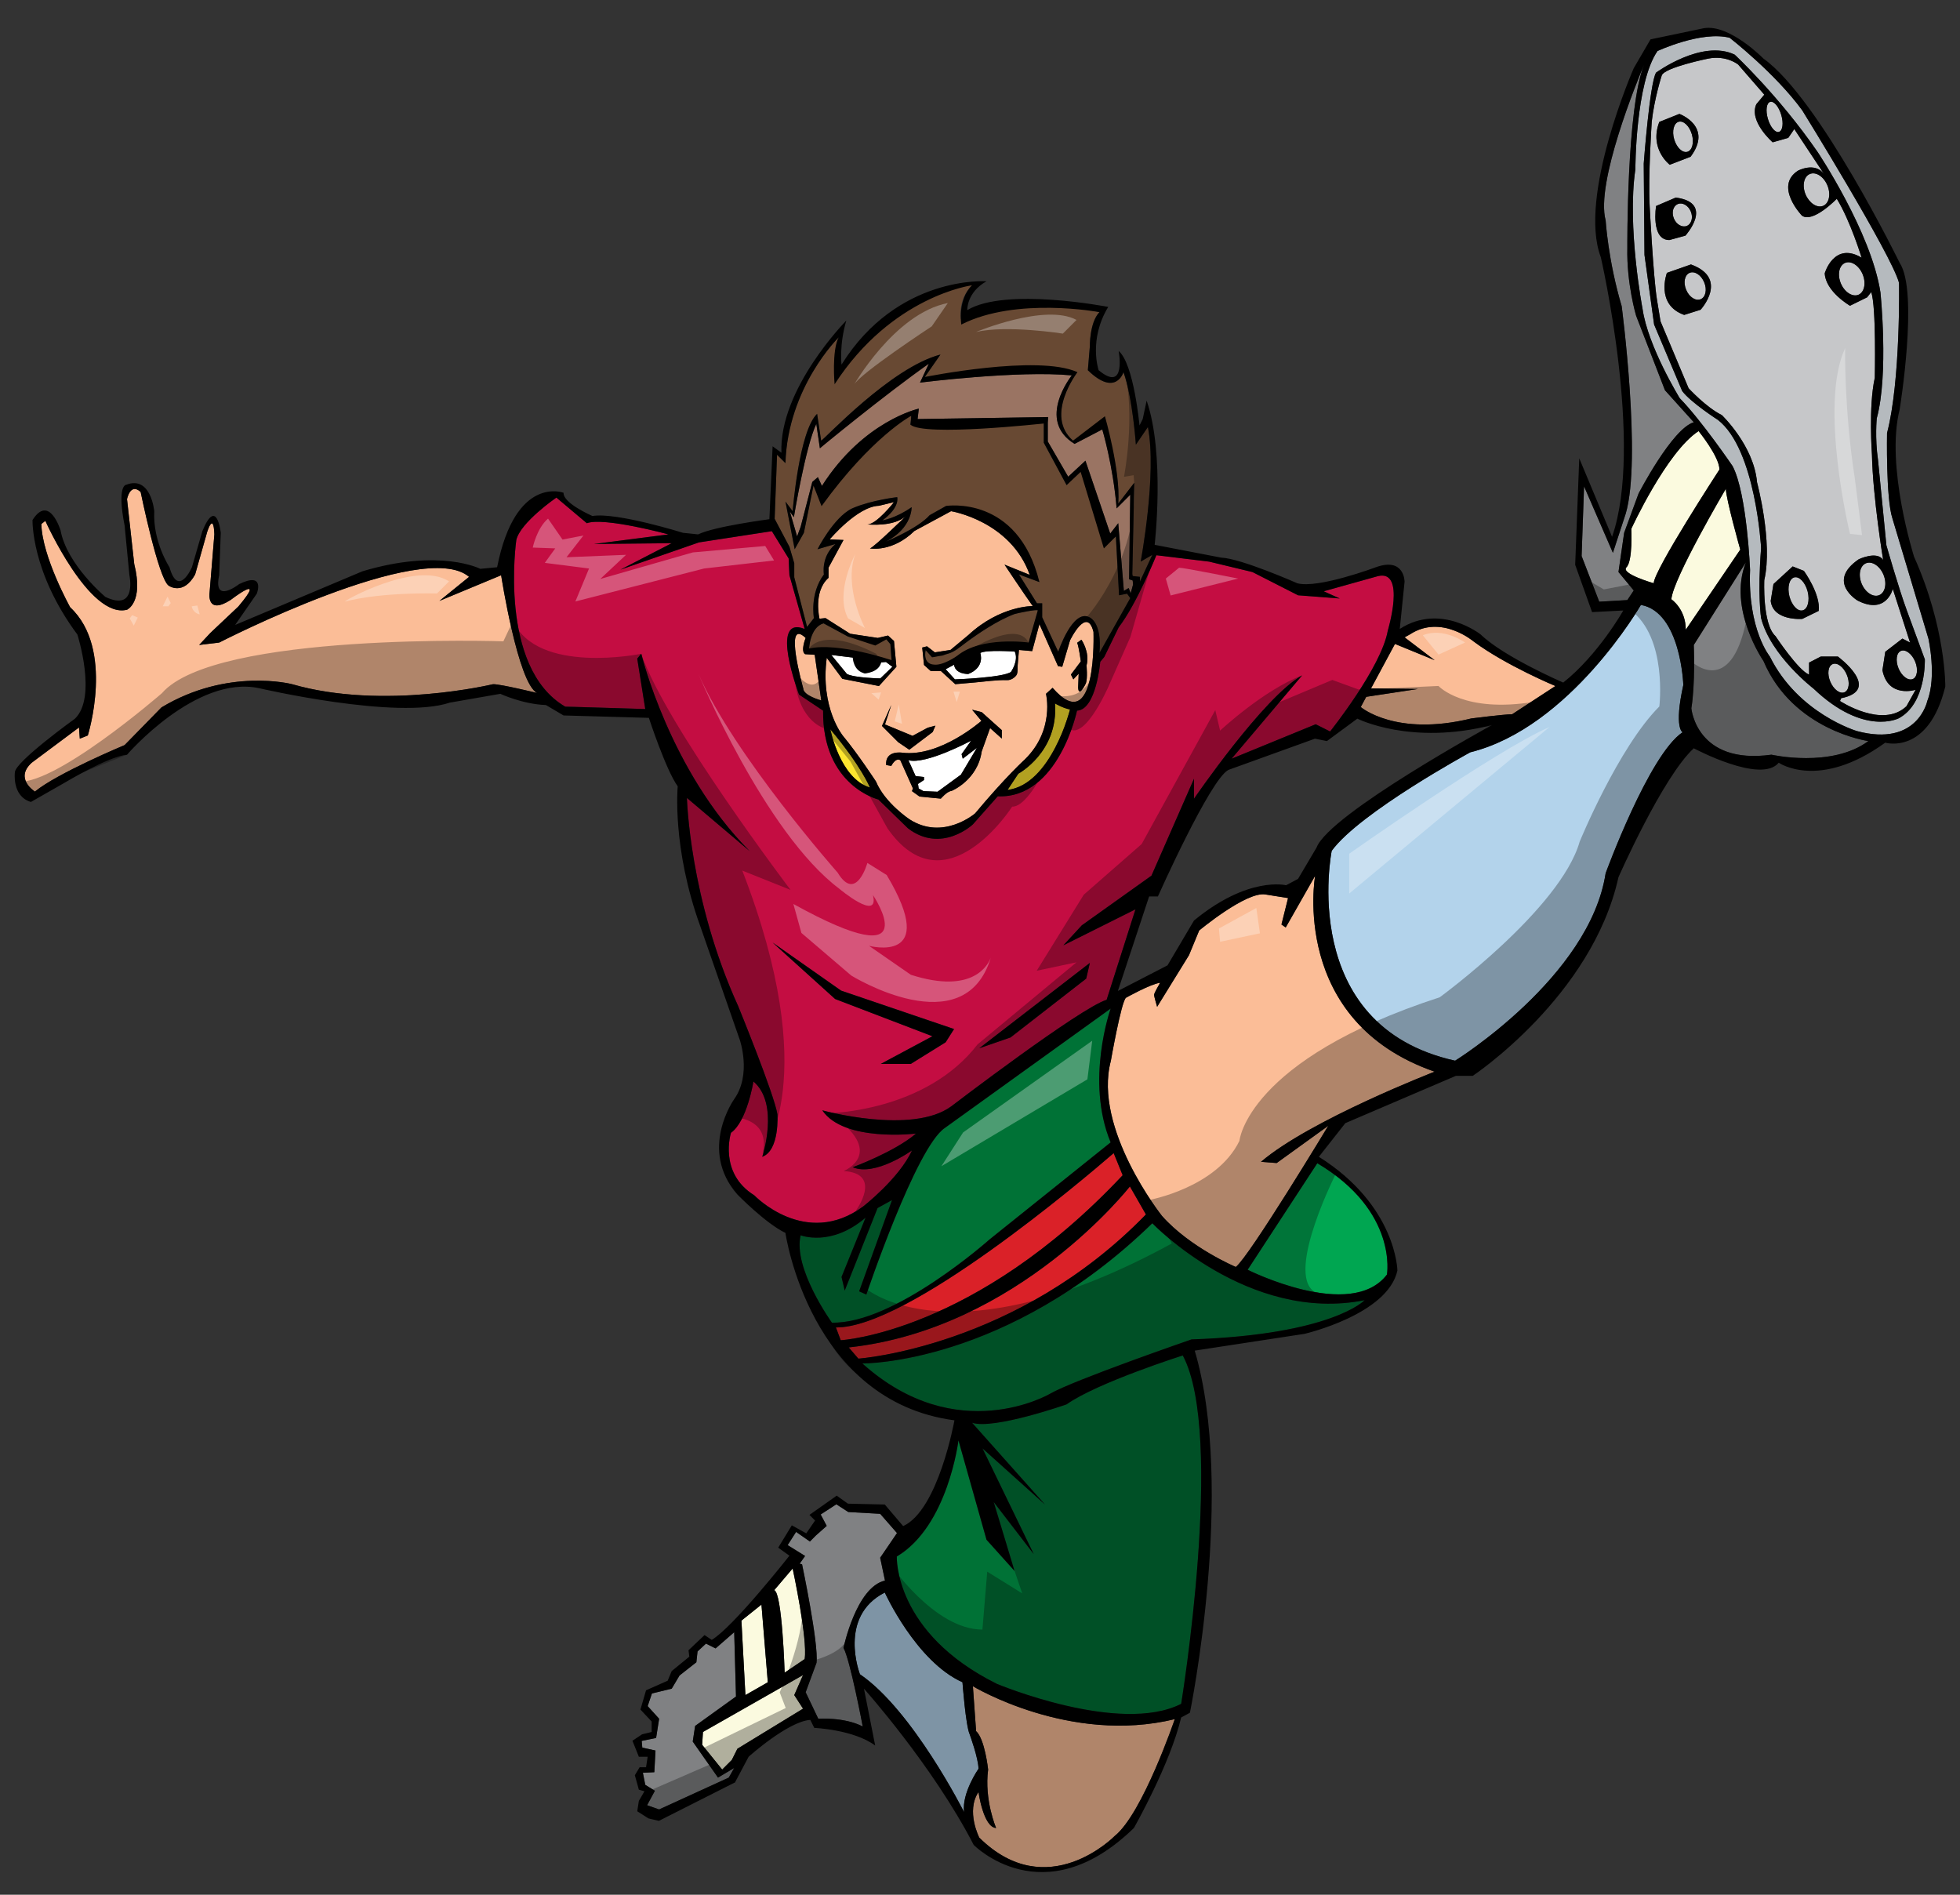 <?xml version="1.0" encoding="utf-8"?>
<!-- Generator: Adobe Illustrator 17.0.0, SVG Export Plug-In . SVG Version: 6.00 Build 0)  -->
<!DOCTYPE svg PUBLIC "-//W3C//DTD SVG 1.1//EN" "http://www.w3.org/Graphics/SVG/1.1/DTD/svg11.dtd">
<svg version="1.1" id="Layer_2" xmlns="http://www.w3.org/2000/svg" xmlns:xlink="http://www.w3.org/1999/xlink" x="0px" y="0px"
	 width="200px" height="193.333px" viewBox="0 0 200 193.333" style="enable-background:new 0 0 200 193.333;" xml:space="preserve"
	>
<rect x="0" y="0" width="200" height="193.333" fill="#333333" stroke="none"/>
<path id="color13" style="fill:#FBBD97;" d="M54.811,70.711c0,0-3.675-0.899-4.492-0.899c0,0-11.202,2.698-20.518,0
	c0,0-6.541-1.717-13.323,2.371l-3.761,3.843c0,0-6.863,2.861-9.152,4.742c0,0-2.126-1.309-0.327-2.943l4.824-3.598l0.081,1.145
	l0.818-0.327c0,0,2.774-8.825-1.799-13.077c0,0-2.862-5.15-2.943-8.498l0.408-0.327c0,0,4.497,10.051,8.335,9.07
	c0,0,1.717-0.735,0.736-4.66l-0.736-6.618c0,0,0.327-1.717,1.391-0.735c0,0,1.799,8.825,2.861,9.561c0,0,1.472,1.063,2.698-1.145
	l1.227-4.333c0,0,0.654-2.121,0.735,0.245l-0.49,5.968c0,0-0.327,2.289,2.126,0.736c0,0,3.838-2.943,0.813,0.654l-2.857,2.698
	l-1.144,1.227l2.044-0.245c0,0,20.84-10.71,25.5-6.704l-3.025,2.452l6.296-2.616C51.136,58.697,52.848,69.73,54.811,70.711z
	 M81.964,70.245c0,0.736,1.842,1.227,1.842,1.227l-0.673-4.66l-0.981-0.062c-0.49-0.309,0.058-1.655,0.058-1.655
	C79.882,62.886,81.964,70.245,81.964,70.245z M107.406,70.182l-0.672,0.611c0,0,0.917,3.679-2.146,6.685
	c0,0-1.962,1.775-5.087,5.517c0,0-3.251,2.818-6.686,0.611c0,0-2.511-1.654-3.429-3.862c0,0-1.842-2.818-3.371-4.66
	c0,0-2.333-2.818-1.654-7.965l1.592,2.145L89.689,70l1.779-1.962l-0.245-2.636l-0.611-0.554l-1.043,0.245l-2.818-0.428l-2.516-1.597
	l-0.611,0.063c0,0-0.678-2.756,0.919-4.17v-1.039l1.529-2.823l-1.409-0.058c0,0,2.823-3.371,5.026-3.434l1.534-0.37
	c0,0-1.779,2.27-2.698,2.27c0,0,2.761,0.308,3.987-0.919c0,0-3.314,3.247-3.742,3.372c0,0,2.271,0.428,4.535-1.779l3.742-2.021
	c0,0,6.069,0.981,8.031,6.498l-2.577-1.044c0,0,1.962,2.943,2.881,4.228c0,0-3.309-0.058-6.555,2.943l-1.842,1.534l-1.592,0.246
	l-0.799-0.616l-0.49,0.125l0.183,1.779l0.678,0.611h1.039l1.472,1.347c0.664-0.058,1.328-0.115,1.991-0.173
	c1.102-0.097,2.227-0.27,3.323-0.241c0.342,0.01,0.717-0.221,0.914-0.49c0.184-0.255,0.115-0.727,0.14-1.039
	c0.01-0.096,0.135-1.549,0.13-1.549l1.351,0.12l0.737-2.756l1.9,4.291l0.429,0.063l0.797-2.698c0,0,1.713-3.555,2.392-0.861
	C111.577,64.478,112.004,75.454,107.406,70.182z M89.997,74.073l1.654,1.655l1.135,0.77l2.39-1.809l0.274-0.645l-0.794,0.212
	l-1.534,0.827l-2.818-1.164l0.645-1.991L89.997,74.073z M102.227,74.502l-2.053-1.838l-0.98-0.245l0.952,1.136
	c0,0-4.232,3.736-8.095,3.246c0,0-1.746-0.274-1.626,1.26l0.524,0.092c0,0,0.428-0.89,0.919-0.582l1.289,2.881l-0.097,0.274
	l0.77,0.553l2.174,0.212c0,0,0.582-0.674,0.981-0.765c0.399-0.092,0.125-0.029,0.125-0.029s2.636-1.072,3.063-4.016l0.856-2.391
	l1.197,1.072V74.502z M110.288,67.484l-1.01,1.347l0.245,0.491l0.547-0.582l-0.057,1.409c0.057,1.135,0.794-0.429,0.794-0.429
	c0.187-0.548,0.062-1.808,0.062-1.808c0.365-1.38-0.52-2.635-0.52-2.635l-0.432,0.308C110.104,66.075,110.288,67.484,110.288,67.484
	z M134.195,89.368l-3,5.271l-0.434-0.304l0.674-2.697l-2.328-0.371c-1.963-0.303-6.742,3.68-6.742,3.68l-1.039,2.516l-3.252,5.271
	c0,0-0.309-1.044-0.309-1.228c0-0.182,0.617-1.225,0.617-1.225c-0.982,0.12-3.497,1.534-3.497,1.534
	c-0.49,0.485-1.534,6.436-1.534,6.436c-1.838,6.926,5.213,15.813,5.213,15.813c2.877,3.252,7.541,5.215,7.541,5.215
	c1.406-1.107,9.438-14.41,9.438-14.41l-5.271,3.804l-1.598-0.125c5.031-4.289,17.719-9.195,17.719-9.195
	C131.561,104.204,134.195,89.368,134.195,89.368z M144.682,70.302l-5.271,0.799l-0.559,1.043c0,0,3.559,3.064,11.283,1.164
	c0,0,3.367-0.428,4.166-0.428L158.715,70c0,0-5.031-2.087-8.34-4.54c0,0-3.309-2.818-6.492-0.736l-0.559,0.308l3.068,2.333
	l-4.049-1.659l-2.443,4.54L144.682,70.302z M99.274,172.058l0.327,4.58c0.899,0.816,1.227,3.924,1.227,3.924
	c-0.409,3.107,0.817,5.963,0.817,5.963c-1.308-0.076-1.799-3.674-1.799-3.674c-1.308,1.963,0.082,4.656,0.082,4.656
	c6.944,6.867,13.813-0.164,13.813-0.164c2.862-2.289,6.132-11.928,6.132-11.928C109.163,178.032,99.274,172.058,99.274,172.058z"/>
<path id="color12" style="fill:#B3D3EB;" d="M171.768,69.894c-0.98,4.415-0.076,4.823-0.076,4.823
	c-3.434,2.29-7.85,14.386-7.85,14.386c-1.635,10.624-15.361,19.128-15.361,19.128c-16.189-3.598-12.592-21.417-12.592-21.417
	c2.867-3.925,14.141-10.052,14.141-10.052c10.215-2.535,17.41-15.039,17.41-15.039C171.527,62.459,171.768,69.894,171.768,69.894z
	 M99.846,180.485c0-1.068-0.899-3.521-0.899-3.521c-0.408-0.895-0.735-5.311-0.735-5.311c-4.742-2.125-7.926-9.156-7.926-9.156
	c-4.824,2.453-2.535,8.34-2.535,8.34c5.392,3.674,10.624,14.063,10.624,14.063C98.129,182.936,99.846,180.485,99.846,180.485z"/>
<path id="color11" style="fill:#00A651;" d="M134.418,118.69c8.252,4.901,7.107,11.361,7.107,11.361
	c-3.674,4.818-14.217-0.49-14.217-0.49L134.418,118.69z"/>
<path id="color10" style="fill:#007236;" d="M120.691,138.304c4.328,8.09-0.164,35.553-0.164,35.553
	c-6.296,3.193-18.801-2.039-18.801-2.039c-10.542-5.232-10.215-12.996-10.215-12.996c5.229-3.105,6.291-11.85,6.291-11.85
	l2.862,10.139l2.861,3.184l-2.126-7.031l4.083,5.309l-5.227-10.783l6.372,5.725l-7.434-8.34c2.207,0.73,9.642-1.877,9.642-1.877
	C111.942,141.085,120.691,138.304,120.691,138.304z M117.584,124.819c-14.876,14.467-29.588,14.303-29.588,14.303
	c9.644,8.666,19.122,3.107,19.122,3.107c2.372-1.385,14.469-5.561,14.469-5.561c14.391-0.49,17.66-4.002,17.66-4.002
	C127.385,135.034,117.584,124.819,117.584,124.819z M113.332,116.565c-2.617-6.296,0-13.65,0-13.65
	c-4.661,3.353-16.919,12.178-16.919,12.178c-2.943,1.963-8.008,16.998-8.008,16.998l-0.736-0.328l3.353-9.311l-1.472,0.813
	l-3.352,8.421l-0.327-1.39l2.453-6.051c-3.516,3.024-6.623,1.799-6.623,1.799c-0.817,3.353,3.189,8.913,3.189,8.913
	c6.377,0.162,16.103-8.504,16.103-8.504L113.332,116.565z"/>
<path id="color9" style="fill:#DA2128;" d="M114.15,117.22c0,0-0.179,0.159-0.51,0.441l-0.145-0.36L114.15,117.22z M114.558,119.918
	l-0.917-2.257c-3.223,2.791-20.998,17.854-28.343,17.787l0.491,1.307C85.789,136.755,99.438,136.015,114.558,119.918z
	 M116.93,123.92l-1.635-2.857c0,0-11.361,14.548-28.689,16.425l0.981,1.145C87.587,138.632,103.771,137.487,116.93,123.92z"/>
<path id="color8" style="fill:#FBFADF;" d="M76.063,172.962l-0.408-7.6l2.044-1.635l0.649,7.926L76.063,172.962z M79.001,162.257
	c0.818,0.24,1.063,8.416,1.063,8.416l2.044-1.385c0.327-2.049-1.227-9.244-1.227-9.244L79.001,162.257z M71.73,176.724l-0.082,1.309
	l2.044,2.529l0.981-0.98l0.572-1.145l6.7-4.09l-0.899-1.385l0.899-2.049L71.73,176.724z M168.748,59.514
	c0-1.308,6.705-11.605,6.705-11.605c0-1.308-2.127-3.924-2.127-3.924c-3.27,2.125-6.867,9.975-6.867,9.975s0.164,3.265-0.49,3.919
	C165.314,58.534,168.748,59.514,168.748,59.514z M176.107,49.872c0,0-5.396,9.152-5.561,11.278c0,0,1.471,0.981,1.471,3.107
	l5.561-8.176C177.578,56.081,176.107,50.854,176.107,49.872z"/>
<path id="color7" style="fill:#808183;" d="M86.072,168.143c0.679,1.221,1.963,8.021,1.963,8.021c-1.9-0.98-4.536-0.789-4.536-0.789
	l-1.289-2.703l1.106-3c0.245-1.904-1.472-10.053-1.472-10.053l-0.245-0.066l0.553-0.789l-1.779-1.105l0.861-1.348l1.409,0.981
	l0.61-0.615l1.106-0.98l-0.616-1.164l1.598-1.039l1.222,0.789l3.251,0.182l1.717,1.963l-1.717,2.52l0.49,2.328
	C87.361,161.948,86.072,168.143,86.072,168.143z M70.686,177.704l0.245-1.596l4.17-3.002l-0.183-6.561l-1.899,1.654l-0.981-0.49
	l-0.861,0.799l-0.12,1.105l-1.717,1.348l-0.798,1.346l-2.02,0.49l-0.433,1.289l1.169,1.289l-0.309,1.963l-1.472,0.299l0.063,0.682
	l1.347,0.299l-0.12,2.213l-1.169,0.057l0.246,1.232l0.98,0.605l-0.793,1.473l1.226,0.432l7.108-3.25l0.553-0.982l-1.654,0.982
	L70.686,177.704z M179.945,67.446c0,0-3.676-5.314-1.799-10.057l-5.311,8.421c0,0,0.164,4.002-0.25,6.455
	c0,0,0.49,5.805,8.176,4.742c0,0,6.129,1.39,9.889-1.391C190.65,75.617,182.965,74.554,179.945,67.446z M166.709,60.251
	l-1.559-1.881l0.578-4l1.471-4.007c0,0,3.424-6.623,5.637-7.276l-2.943-3.266l-2.943-7.604c0,0-0.98-3.271-0.895-6.945
	c0,0-0.086-14.231,1.703-18.665c-0.684,1.625-4.965,12.048-3.916,15.886c0,0,0.25,4.088,1.635,8.743c0,0,2.051,15.612,0.414,21.172
	l-1.309,4.002l-2.943-6.781l-0.25,7.108l1.799,4.66l2.867-0.163L166.709,60.251z M167.854,6.389
	c-0.02,0.028-0.029,0.063-0.039,0.091C167.834,6.422,167.854,6.389,167.854,6.389z M167.758,6.606
	c0.02-0.054,0.037-0.092,0.057-0.126C167.795,6.519,167.777,6.562,167.758,6.606z"/>
<path id="color6" style="fill:#C40D42;" d="M88.078,123.102c0,0,3.68-2.857,4.982-5.718c0,0-3.756,2.697-6.046,1.716
	c0,0,4.252-1.554,6.455-3.434c0,0-7.354,0.899-9.562-2.372c0,0,9.152,2.536,13.159-0.407c0,0,13.158-10.053,15.856-10.871
	l2.943-9.233l-7.357,3.674l1.88-2.039l7.109-5.069l4.338-9.889v2.04c0,0,7.107-10.379,11.033-12.587l-7.195,8.503l8.58-3.516
	l1.471,0.736c0,0,5.234-6.541,5.889-10.298c0,0,1.875-6.214-0.982-5.56l-5.559,1.554l1.635,0.735l-4.252-0.327l-4.656-2.371
	l-4.414-1.063l-5.396-0.654c0,0-1.958,4.906-3.838,7.358l-1.473,3.025l-0.409,0.491c0,0-0.407,4.901-2.37,4.983
	c0,0-1.882,8.989-8.09,8.743l-2.535,2.862c0,0-3.188,3.025-6.622,0.408l-3.021-2.943c0,0-5.724-1.385-5.642-9.07l-2.453-1.636
	c0,0-3.103-8.171,0.572-6.699l-1.554-5.479l-0.082-1.717l-1.712-2.78l-7.44,1.145l-8.008,2.78l5.228-2.698l-7.927,0.082l7.6-0.981
	c0,0-6.618-1.794-8.334-1.14l-3.107-2.616c0,0-3.68,2.534-4.088,4.328c0,0-1.876,12.996,4.987,17.001l8.171,0.245l-0.818-5.146
	l0.409-0.491c0,0,2.896,11.952,11.058,20.128l-6.397-5.42c0,0,0.246,10.302,5.233,21.252c0,0,3.674,8.989,4.001,11.033
	c0,0,0.246,3.681-1.549,4.333c0,0,1.794-5.395-0.899-7.686c0,0-0.654,4.088-2.29,5.234c0,0-1.308,4.088,2.371,6.377
	C76.962,121.962,82.191,127.435,88.078,123.102z M111.207,98.255l-0.367,1.597l-7.724,6.006l-3.188,1.103L111.207,98.255z
	 M78.838,96.173l6.988,4.906l11.528,3.919l-0.86,1.353l-3.555,2.206h-3.063l5.271-2.823l-9.932-3.799L78.838,96.173z"/>
<path id="color5" style="fill:#FDE62F;" d="M107.651,71.774c0,0,0.818,0.491,1.534,0.616c0,0-1.904,7.661-6.377,8.215l1.102-1.66
	C103.91,78.945,108.017,76.743,107.651,71.774z M88.77,80.359c0,0-0.856-2.145-4.045-5.949C84.725,74.41,85.706,79.436,88.77,80.359
	z"/>
<path id="color4" style="fill:#684933;" d="M97.682,66.912c0,0-1.515,1.265-2.453,1.106c0,0-1.063-0.207-0.778-1.679l0.697,0.49
	c0.278-0.019,0.563-0.033,0.842-0.053c0.192-0.01,0.423,0.01,0.61-0.038c0.774-0.183,1.317-0.692,1.943-1.154
	c0.75-0.558,1.52-1.092,2.318-1.578c0.85-0.519,1.731-1.005,2.669-1.355c0.154-0.059,2.415-0.539,2.366-0.357l-0.98,3.516
	C104.916,65.81,99.438,65.647,97.682,66.912z M90.858,65.729l-0.409-0.491l-1.024,0.202l-2.9-0.49l-2.491-1.347
	c-1.39,0.408-1.472,2.573-1.472,2.573c2.9,0.163,8.417,1.188,8.417,1.188L90.858,65.729z M81.046,57.47v1.434l1.308,5.064
	l0.697-0.899c0,0-0.452-2.491,1.019-4.454c0,0-0.327-1.837,1.184-3.106l-1.837,0.534c0,0,1.63-3.218,3.486-4.142
	c0.053-0.024,0.102-0.048,0.149-0.067c1.924-0.817,4.497-1.106,4.497-1.106s0.327,1.025-1.511,2.372c0,0,1.347-0.202,2.982-1.347
	c0,0,0.082,2.125-2.616,3.511c0,0,3.271-1.347,4.453-2.693l1.679-0.943c0,0,6.17-0.163,9.523,7.767l-2.088-0.779l1.838,2.944h0.534
	v1.428l1.635,3.516c0,0,1.471-4.416,3.188-3.516c0,0,1.309,0.491,1.019,3.642l3.145-5.599l-0.326-0.452l-0.818,0.163l-0.326-6.006
	l-0.976,0.856l-2.372-7.807l-1.679,1.718l-2.328-4.329v-1.962l-13.61,0.12l0.081-0.899c0,0-4.29,1.106-9.436,8.215l-0.534-1.102
	l-0.981,4.824l-0.938,1.674l-0.942-4.863l0.735,0.981c0,0,0.654-8.215,2.496-9.932l0.409,2.736c0.327-0.12,7.108-7.479,12.178-8.787
	l-1.597,2.29c0,0,12.346-1.347,15.572-0.491c0,0-3.395,4.415-0.451,6.988l3.313-1.799c0,0,1.549,4.863,1.304,8.215l1.635-2.126
	l-0.201,9.321l0.039,0.202l0.735,0.082v0.49l1.27-2.736l-1.189,0.692c0,0,1.679-8.951,0.735-13.731l-1.226,1.799
	c0,0-0.326-4.78-1.265-7.397c0,0-0.779,2.578-3.637-0.202l0.203-2.414c0,0-0.039-2.448,0.98-3.511c0,0-8.542-2.126-14.14,0.735
	c0,0-0.365-2.005,1.146-3.477c0,0-7.845,0.408-13.693,9.44c0,0-0.649-2.736,0.082-4.126c0,0-5.189,5.069-5.434,12.832l-0.857-0.856
	l-0.245,6.536l1.51,2.861L81.046,57.47z"/>
<path id="fill" style="fill:#FFFFFF;" d="M98.24,77.416l1.443-1.105l-1.626,2.731l-2.39,1.746l-1.438-0.063l-0.49-0.274
	l-0.063-0.462l0.61-0.4v-0.303l-0.856-0.096l-0.735-1.621c1.779,0.49,6.406-1.996,6.406-1.996l-0.981,1.38L98.24,77.416z
	 M88.26,68.71c-0.39,0-1.246-1.616-1.246-1.616l-2.188-0.265l1.597,1.943c0.817,0.409,3.41,0.447,3.41,0.447l1.226-1.183
	l-0.653-0.491l-0.491,0.039C89.607,68.364,88.26,68.71,88.26,68.71z M98.803,68.773c0,0-1.328,0.039-1.448-0.942l-0.86,0.452
	l0.942,1.039c0,0,4.842-0.164,5.718-0.756c0,0,0.817-1.145,0.39-2.082c0,0-2.924-0.207-3.515,0.145
	C100.03,66.628,100.563,68.076,98.803,68.773z"/>
<path id="color3" style="fill:#B5BABE;" d="M193.104,52.898c-0.674-2.025-0.549-8.706-0.549-8.706
	c1.404-5.396,1.223-15.328,1.223-15.328c-0.73-2.818-9.869-17.593-9.869-17.593c-2.762-3.8-7.416-7.417-7.416-7.417
	c-2.877-0.735-7.359,1.352-7.359,1.352c-2.26,3.247-2.26,12.072-2.26,12.072c-0.867,5.887,0.73,14.222,0.73,14.222
	c0.549,3.862,3.799,9.134,3.799,9.134c2.271,2.333,5.396,6.931,5.396,6.931c1.473,2.818,1.779,10.604,1.779,10.604
	c-0.25,6.07,2.021,8.826,2.021,8.826c2.885,5.824,8.887,7.604,8.887,7.604c6.195,1.654,7.176-3.068,7.176-3.068
	c0.982-2.511,0.115-6.373,0.115-6.373L193.104,52.898z M193.758,73.29c0,0-3.559,1.875-8.705-3.025c0,0-4.367-3.353-5.348-7.195
	c0,0-0.377-2.328,0-7.151c0,0-0.539-10.091-4.416-13.078c0,0-2.742-1.755-3.637-2.939l-2.865-6.786l-0.982-7.108l-0.076-9.321
	c0,0,0.615-8.253,1.26-9.277c0,0,4.666-3.429,8.014-1.837c0,0,4.492,4.17,8.465,9.932c0,0,5.473,8.171,6.416,14.342
	c0,0,0.855,8.297-0.375,12.832c0,0-0.203,1.962,0.125,4.252l0.855,8.705c0,0,1.27,4.454,2.088,6.661l1.836,4.987
	C196.412,67.282,196.576,71.774,193.758,73.29z"/>
<path id="color2" style="fill:#C6C7C9;" d="M192.084,68.383l0.289-1.88l1.75-1.347l0.779,0.409l-1.76-5.477
	c0,0-0.654,2.697-3.598,1.188c0,0-3.223-1.924,0.125-4.213c0,0,1.885-0.899,2.49,0.081c0,0-1.057-6.416-1.145-10.744
	c0,0-0.365-4.906,0.289-7.85c0,0,0.164-7.315-0.365-8.743l-0.414,0.528l-1.75,0.861c0,0-2.492-1.434-2.578-3.314
	c0,0,0.943-3.266,3.762-1.592c0,0-1.145-3.762-2.531-6.008c0,0-2.453,2.535-3.559,1.717c0,0-2.857-2.981-0.414-4.578
	c0,0,1.723-0.938,2.666,0.327l-3.031-4.579l-0.615,0.899l-1.588,0.452c0,0-2.453-2.126-1.674-3.881l0.818-0.981l-2.664-3.068
	c0,0-1.184-0.981-3.059-0.611c0,0-4.455,0.899-4.742,1.718c0,0-0.742,2.289-1.02,4.698c0,0-0.377,5.599-0.213,8.624
	c0,0,0.375,7.271,0.74,9.522l0.367,2.246l2.865,6.825c0,0,1.799,1.962,3.387,2.736c0,0,3.27,3.107,3.598,6.868
	c0,0,1.635,6.089,0.74,9.97c0,0-0.211,4.496,1.145,5.723c0,0,2.328,3.512,3.424,3.92v-1.222l1.193-0.615h1.75
	c0,0,4.58,3.391,0.328,4.252l-0.115,0.283c0,0,4.328,2.862,6.781,0.534l0.934-1.679C195.471,70.384,192.652,71.284,192.084,68.383z
	 M169.316,12.439l2.049-0.818c0,0,3.471,1.266,1.145,4.372l-2.127,0.817C170.383,16.811,168.258,15.214,169.316,12.439z
	 M168.988,21.02l2.01-0.861c4.002,0.534,0.982,3.887,0.982,3.887l-1.635,0.447C168.422,24.492,168.988,21.02,168.988,21.02z
	 M173.529,31.606l-1.674,0.528c-2.982-1.062-1.762-4.29-1.762-4.29l2.453-0.86C176.473,28.416,173.529,31.606,173.529,31.606z
	 M185.582,62.333l-1.674,0.818c0,0-2.982,0.245-3.223-1.838l0.279-1.717l1.961-1.799l1.145,0.452
	C184.07,58.25,185.793,60.621,185.582,62.333z M184.457,60.361c0.23,0.934,0.008,1.789-0.512,1.919
	c-0.51,0.13-1.115-0.515-1.355-1.447c-0.23-0.929-0.01-1.789,0.5-1.919C183.609,58.784,184.215,59.433,184.457,60.361z
	 M186.766,69.557c-0.338-0.794-0.232-1.597,0.24-1.794c0.461-0.197,1.115,0.288,1.441,1.082c0.338,0.794,0.232,1.597-0.24,1.794
	C187.746,70.832,187.102,70.351,186.766,69.557z M195.422,67.499c0.326,0.794,0.221,1.597-0.24,1.789
	c-0.471,0.197-1.115-0.288-1.453-1.082c-0.326-0.794-0.221-1.597,0.24-1.789C194.441,66.219,195.086,66.705,195.422,67.499z
	 M192.189,58.634c0.375,0.895,0.184,1.833-0.432,2.093c-0.607,0.255-1.414-0.265-1.789-1.159c-0.377-0.9-0.184-1.833,0.432-2.093
	C191.006,57.215,191.814,57.735,192.189,58.634z M190.064,27.983c0.375,0.899,0.182,1.833-0.424,2.093
	c-0.615,0.255-1.424-0.265-1.799-1.159c-0.375-0.899-0.182-1.833,0.434-2.093C188.891,26.569,189.689,27.089,190.064,27.983z
	 M186.467,18.913c0.375,0.895,0.182,1.832-0.424,2.087c-0.615,0.26-1.414-0.26-1.799-1.154c-0.375-0.899-0.182-1.837,0.434-2.092
	C185.293,17.494,186.092,18.014,186.467,18.913z M173.895,28.801c0.316,0.741,0.154,1.516-0.355,1.731
	c-0.51,0.212-1.174-0.216-1.482-0.962c-0.316-0.74-0.154-1.519,0.355-1.731C172.922,27.628,173.586,28.056,173.895,28.801z
	 M170.807,22.299c-0.26-0.616-0.086-1.274,0.395-1.476c0.471-0.202,1.068,0.135,1.326,0.75c0.26,0.616,0.078,1.274-0.393,1.476
	C171.652,23.246,171.057,22.909,170.807,22.299z M170.836,14.219c-0.25-0.847-0.039-1.649,0.451-1.794
	c0.5-0.144,1.098,0.423,1.348,1.269c0.25,0.847,0.047,1.649-0.453,1.794C171.682,15.633,171.086,15.065,170.836,14.219z
	 M180.396,12.126c-0.25-0.846-0.145-1.62,0.23-1.731c0.385-0.11,0.885,0.486,1.135,1.333c0.252,0.846,0.145,1.62-0.24,1.731
	C181.146,13.569,180.646,12.973,180.396,12.126z"/>
<path id="color1" style="fill:#9A7463;" d="M106.916,43.129l0.039-0.572l-13.323,0.202l0.125-1.063c0,0-5.642,1.227-9.888,7.888
	l-0.409-0.899l-0.572,0.491L81.7,53.753l-0.365,0.982L80.599,52.2l0.408,0.572c0,0,1.184-7.191,2.289-9.524l0.366,2.496
	c0,0,7.479-7.151,11.114-8.623l-0.899,1.919c0,0,10.014-1.266,15.492-0.736c0,0-3.679,4.579,0.284,6.988l2.823-1.472
	c0,0,1.101,3.641,1.466,8.052l1.39-1.391l-0.12,8.623l0.367,0.125l0.042,0.409l-0.245,0.899l-0.206-0.534l-0.49,0.288l-0.573-6.906
	l-0.818,1.059l-2.529-7.437l-1.76,1.636l-2.083-3.598V43.129z"/>
<path id="outline" d="M170.383,16.811l2.127-0.817c2.326-3.107-1.145-4.372-1.145-4.372l-2.049,0.818
	C168.258,15.214,170.383,16.811,170.383,16.811z M171.287,12.425c0.5-0.144,1.098,0.423,1.348,1.269
	c0.25,0.847,0.047,1.649-0.453,1.794c-0.5,0.144-1.096-0.423-1.346-1.27C170.586,13.372,170.797,12.569,171.287,12.425z
	 M109.278,68.831l1.01-1.347c0,0-0.184-1.409-0.37-1.899l0.432-0.308c0,0,0.885,1.255,0.52,2.635c0,0,0.125,1.26-0.062,1.808
	c0,0-0.737,1.563-0.794,0.429l0.057-1.409l-0.547,0.582L109.278,68.831z M99.193,72.418l0.952,1.136c0,0-4.232,3.736-8.095,3.246
	c0,0-1.746-0.274-1.626,1.26l0.524,0.092c0,0,0.428-0.89,0.919-0.582l1.289,2.881l-0.097,0.274l0.77,0.553l2.174,0.212
	c0,0,0.582-0.674,0.981-0.765c0.399-0.092,0.125-0.029,0.125-0.029s2.636-1.072,3.063-4.016l0.856-2.391l1.197,1.072v-0.86
	l-2.053-1.838L99.193,72.418z M98.057,79.042l-2.39,1.746l-1.438-0.063l-0.49-0.274l-0.063-0.462l0.61-0.4v-0.303l-0.856-0.096
	l-0.735-1.621c1.779,0.49,6.406-1.996,6.406-1.996l-0.981,1.38l0.12,0.461l1.443-1.105L98.057,79.042z M85.216,101.935l-6.378-5.761
	l6.988,4.906l11.528,3.919l-0.86,1.353l-3.555,2.206h-3.063l5.271-2.823L85.216,101.935z M103.116,105.858l-3.188,1.103
	l11.279-8.706l-0.367,1.597L103.116,105.858z M172.547,26.983l-2.453,0.86c0,0-1.221,3.228,1.762,4.29l1.674-0.528
	C173.529,31.606,176.473,28.416,172.547,26.983z M173.539,30.532c-0.51,0.212-1.174-0.216-1.482-0.962
	c-0.316-0.74-0.154-1.519,0.355-1.731c0.51-0.211,1.174,0.217,1.482,0.962C174.211,29.542,174.049,30.316,173.539,30.532z
	 M171.98,24.045c0,0,3.02-3.352-0.982-3.887l-2.01,0.861c0,0-0.566,3.473,1.357,3.473L171.98,24.045z M171.201,20.822
	c0.471-0.202,1.068,0.135,1.326,0.75c0.26,0.616,0.078,1.274-0.393,1.476c-0.482,0.197-1.078-0.14-1.328-0.75
	C170.547,21.683,170.721,21.024,171.201,20.822z M91.651,75.728l-1.654-1.655l0.952-2.144l-0.645,1.991l2.818,1.164l1.534-0.827
	l0.794-0.212l-0.274,0.645l-2.39,1.809L91.651,75.728z M182.926,57.797l-1.961,1.799l-0.279,1.717
	c0.24,2.083,3.223,1.838,3.223,1.838l1.674-0.818c0.211-1.712-1.512-4.083-1.512-4.083L182.926,57.797z M183.945,62.28
	c-0.51,0.13-1.115-0.515-1.355-1.447c-0.23-0.929-0.01-1.789,0.5-1.919c0.52-0.13,1.125,0.52,1.367,1.447
	C184.688,61.294,184.465,62.15,183.945,62.28z M195.316,56.817c0,0-2.943-9.234-1.473-15.04c0,0,1.963-12.015,0-14.958
	c0,0-8.176-16.751-13.898-20.84c0,0-3.436-3.516-6.051-3.107l-5.473,1.145l-1.713,2.943c0,0-5.725,13.077-3.357,19.291
	c0,0,4.416,19.205,1.145,28.521l-3.348-8.008l-0.414,10.87l1.723,4.824l3.184-0.164c0,0-2.529,4.497-6.127,7.354
	c0,0-6.051-2.611-8.416-4.9c0,0-4.09-3.271-8.264-0.572l0.49-4.824c0,0,0-2.534-2.934-1.472c0,0-5.887,2.208-8.012,1.635
	c0,0-5.725-2.534-7.764-2.616l-6.791-1.307c0,0,1.068-9.234-0.818-14.713l-0.402,1.881l-0.328,0.654c0,0-0.571-6.291-2.125-7.6
	c0,0,0.816,4.333-2.044,1.962c0,0-1.063-3.106,0.98-6.459c0,0-10.461-2.044-14.385,0.327c0,0-0.082-1.799,1.963-2.943
	c0,0-9.071-0.654-14.795,8.503c0,0-0.245-2.044,0.491-4.496c0,0-6.868,6.944-6.623,13.485l-0.899-0.654l-0.327,7.44
	c0,0-5.637,0.736-7.272,1.549l-1.553-0.163c0,0-6.782-2.121-9.234-1.713c0,0-3.025-1.308-2.943-2.371c0,0-4.906-1.88-6.782,7.599
	l-1.717,0.163c0,0-4.088-2.125-12.015,0.246l-13,5.478l2.208-3.188c0,0,0.899-2.289-1.799-0.981c0,0-2.693,2.126-2.039-0.899
	l0.163-4.333c0,0-0.409-3.757-1.881-0.164l-1.063,3.679c0,0-1.39,3.188-2.289,0c0,0-1.718-2.616-1.554-5.718
	c0,0-0.327-3.679-2.861-2.698c0,0-0.982,0-0.164,4.165l0.49,5.069c0,0,0.818,3.762-2.452,2.208c0,0-3.92-3.271-4.574-6.786
	c0,0-1.145-3.757-2.861-1.059c0,0-0.164,5.309,4.578,11.687c0,0,2.039,6.372-0.245,8.58c0,0-6.132,4.415-6.132,5.479
	c0,0-0.327,2.447,1.635,3.021l3.434-1.958c0,0,4.492-2.698,6.372-2.861c0,0,7.032-8.177,13.486-6.787c0,0,14.059,3.271,19.455,1.472
	l5.15-0.899c0,0,2.285,1.063,4.656,1.145l1.799,1.063l8.705,0.245c0,0,1.717,5.271,2.943,6.988c0,0-0.615,6.253,2.328,14.348
	l4.006,11.522c0,0,1.227,3.517-0.572,6.046c0,0-3.68,5.151,0.327,9.729c0,0,2.861,2.94,4.901,3.921c0,0,2.452,17.17,17.247,19.123
	c0,0-1.636,9.156-5.233,10.793l-1.875-2.203l-3.761-0.086l-1.145-0.818l-2.78,1.963l0.572,0.576l-0.899,1.308l-1.472-0.818
	l-1.39,2.279l1.145,0.818c0,0-5.719,7.281-7.926,8.59l-0.736-0.49l-1.635,1.549l0.081,0.654l-1.798,1.471l-0.409,0.982l-2.208,0.98
	l-0.572,1.963l1.145,1.221v1.068l-0.98,0.24l-0.981,0.654l0.654,1.635h0.899l-0.164,1.068h-0.653l-0.491,0.816l0.409,1.473
	l0.572,0.164l-0.572,0.98l-0.164,1.059l1.146,0.73l1.063,0.25L75,181.87l1.39-2.617c0,0,4.002-3.598,6.291-3.762l0.409,0.818
	c0,0,4.006,0.164,6.214,1.799l-1.145-5.801c0,0,7.026,7.85,11.196,15.939c0,0,7.109,7.271,16.348-1.723
	c0,0,3.679-6.453,4.823-11.273l0.895-0.49c0,0,4.666-22.807,0.49-36.947l11.197-1.711c0,0,8.504-1.963,9.484-6.46
	c0,0-0.086-6.622-8.014-11.607l2.703-3.434l11.273-4.823h1.723c0,0,12.178-8.09,14.871-20.267c0,0,4.492-10.216,7.686-13.159
	c0,0,6.869,3.679,8.668,1.472c0,0,4.078,2.861,10.869-2.044c0,0,4.404,1.308,6.127-5.724
	C198.5,70.057,198.576,64.093,195.316,56.817z M163.188,61.395l-1.799-4.66l0.25-7.108l2.943,6.781l1.309-4.002
	c1.637-5.559-0.414-21.172-0.414-21.172c-1.385-4.655-1.635-8.743-1.635-8.743c-1.049-3.838,3.232-14.261,3.916-15.886
	c0.02-0.044,0.037-0.087,0.057-0.126c0.02-0.058,0.039-0.091,0.039-0.091c-0.02,0.028-0.029,0.063-0.039,0.091
	c-0.02,0.034-0.037,0.072-0.057,0.126c-1.789,4.434-1.703,18.665-1.703,18.665c-0.086,3.675,0.895,6.945,0.895,6.945l2.943,7.604
	l2.943,3.266c-2.213,0.653-5.637,7.276-5.637,7.276l-1.471,4.007l-0.578,4l1.559,1.881l-0.654,0.981L163.188,61.395z M166.459,53.96
	c0,0,3.598-7.85,6.867-9.975c0,0,2.127,2.616,2.127,3.924c0,0-6.705,10.297-6.705,11.605c0,0-3.434-0.981-2.779-1.635
	C166.623,57.225,166.459,53.96,166.459,53.96z M146.393,67.364l-3.068-2.333l0.559-0.308c3.184-2.082,6.492,0.736,6.492,0.736
	c3.309,2.453,8.34,4.54,8.34,4.54l-4.414,2.881c-0.799,0-4.166,0.428-4.166,0.428c-7.725,1.9-11.283-1.164-11.283-1.164l0.559-1.043
	l5.271-0.799l-4.781-0.058l2.443-4.54L146.393,67.364z M152.242,73.982c0,0-16.594,9.07-17.902,12.505l-1.885,3.188l-1.223,0.654
	c0,0-3.838-0.981-9.396,3.598l-2.703,4.574l-5.065,2.615l3.188-9.642h0.895c0,0,5.32-11.933,7.195-12.914l8.832-3.188l1.221,0.245
	l3.107-2.289C138.506,73.328,143.979,76.108,152.242,73.982z M79.29,46.399l0.857,0.856c0.245-7.763,5.434-12.832,5.434-12.832
	c-0.731,1.39-0.418,4.788-0.418,4.788c5.849-9.032,14.03-10.103,14.03-10.103c-1.511,1.472-1.101,4.008-1.101,4.008
	c5.598-2.861,14.096-1.267,14.096-1.267c-1.019,1.063-0.98,3.511-0.98,3.511l-0.203,2.414c2.857,2.78,3.637,0.202,3.637,0.202
	c0.938,2.617,1.265,7.397,1.265,7.397l1.226-1.799c0.943,4.78-0.735,13.731-0.735,13.731l1.189-0.692l-1.27,2.736v-0.49
	l-0.735-0.082l-0.039-0.202l0.201-9.321l-1.635,2.126c0.245-3.352-1.362-8.907-1.362-8.907l-3.255,2.491
	c-2.943-2.573,0.451-6.988,0.451-6.988c-4.03-1.844-15.572,0.491-15.572,0.491l1.597-2.29c-5.069,1.309-11.851,8.667-12.178,8.787
	l-0.409-2.736c-1.842,1.717-2.496,9.932-2.496,9.932l-0.735-0.981l0.942,4.863l0.938-1.674l0.981-4.824l0.821,2.103
	c5.146-7.108,9.149-9.216,9.149-9.216s0.003,0.289-0.081,0.899c1.377,1.237,13.61-0.12,13.61-0.12v1.962l2.328,4.329l1.433-1.348
	l2.37,7.806l1.224-1.226l0.326,6.006l0.818-0.163l0.326,0.452l-3.145,5.599c0.289-3.15-1.019-3.642-1.019-3.642
	c-1.718-0.899-3.188,3.516-3.188,3.516l-1.635-3.516v-1.428h-0.534l-1.838-2.944l2.088,0.779c-2.202-8.936-9.523-7.767-9.523-7.767
	l-1.679,0.943c-1.183,1.347-4.453,2.693-4.453,2.693c2.698-1.386,2.616-3.511,2.616-3.511C91.386,52.898,90.04,53.1,90.04,53.1
	c1.838-1.347,1.511-2.372,1.511-2.372s-2.573,0.289-4.497,1.106c-0.048,0.02-0.097,0.044-0.149,0.067
	c-1.856,0.924-3.486,4.142-3.486,4.142l1.837-0.534c-1.511,1.269-1.184,3.106-1.184,3.106c-1.472,1.962-1.019,4.454-1.019,4.454
	l-0.697,0.899l-1.308-5.064V57.47l-0.491-1.673l-1.51-2.861L79.29,46.399z M93.632,42.759l0.125-1.063c0,0-5.642,1.227-9.888,7.888
	l-0.409-0.899l-0.572,0.491L81.7,53.753l-0.365,0.982L80.599,52.2l0.408,0.572c0,0,1.184-7.191,2.289-9.524l0.366,2.496
	c0,0,6.488-5.363,11.114-8.623l-0.899,1.919c0,0,10.014-1.266,15.492-0.736c0,0-3.679,4.579,0.284,6.988l2.823-1.472
	c0,0,1.101,3.641,1.466,8.052l1.39-1.391l-0.12,8.623l0.367,0.125l0.042,0.409l-0.245,0.899l-0.206-0.534l-0.49,0.288l-0.573-6.906
	l-0.818,1.059l-2.529-7.437l-1.76,1.636l-2.083-3.598v-1.919l0.039-0.572L93.632,42.759z M107.651,71.774
	c0,0,0.818,0.491,1.534,0.616c0,0-1.904,7.661-6.377,8.215l1.102-1.66C103.91,78.945,108.017,76.743,107.651,71.774z
	 M107.406,70.182l-0.672,0.611c0,0,0.917,3.679-2.146,6.685c0,0-1.962,1.775-5.087,5.517c0,0-3.251,2.818-6.686,0.611
	c0,0-2.511-1.654-3.429-3.862c0,0-1.842-2.818-3.371-4.66c0,0-2.333-2.818-1.654-7.965l1.592,2.145L89.689,70l1.779-1.962
	l-0.245-2.636l-0.611-0.554l-1.043,0.245l-2.818-0.428l-2.516-1.597l-0.611,0.063c0,0-0.678-2.756,0.919-4.17v-1.039l1.529-2.823
	l-1.409-0.058c0,0,2.823-3.371,5.026-3.434l1.534-0.37c0,0-1.779,2.27-2.698,2.27c0,0,2.761,0.308,3.987-0.919
	c0,0-3.314,3.247-3.742,3.372c0,0,2.271,0.428,4.535-1.779l3.742-2.021c0,0,6.069,0.981,8.031,6.498l-2.577-1.044
	c0,0,1.962,2.943,2.881,4.228c0,0-3.309-0.058-6.555,2.943l-1.842,1.534l-1.592,0.246l-0.799-0.616l-0.49,0.125l0.183,1.779
	l0.678,0.611h1.039l1.472,1.347c0.664-0.058,1.328-0.115,1.991-0.173c1.102-0.097,2.227-0.27,3.323-0.241
	c0.342,0.01,0.717-0.221,0.914-0.49c0.184-0.255,0.115-0.727,0.14-1.039c0.01-0.096,0.135-1.549,0.13-1.549l1.351,0.12l0.737-2.756
	l1.9,4.291l0.429,0.063l0.797-2.698c0,0,1.713-3.555,2.392-0.861C111.577,64.478,112.004,75.454,107.406,70.182z M88.77,80.359
	c-3.063-0.923-4.045-5.949-4.045-5.949C87.914,78.214,88.77,80.359,88.77,80.359z M82.152,66.749l0.981,0.062l0.673,4.66
	c0,0-1.842-0.49-1.842-1.227c0,0-2.082-7.358,0.245-5.151C82.209,65.093,81.662,66.44,82.152,66.749z M82.561,66.176
	c0,0,0.082-2.165,1.472-2.573l2.491,1.347l2.795,0.918l1.129-0.63l0.409,0.491l0.12,1.635
	C90.978,67.364,85.533,65.499,82.561,66.176z M91.059,68.038l-1.226,1.183c0,0-2.593-0.038-3.41-0.447l-1.597-1.943l2.188,0.265
	c0,0,0.042,1.391,1.246,1.616c0,0,1.413-0.072,1.654-1.125l0.491-0.039L91.059,68.038z M100.03,66.628
	c0.591-0.352,3.515-0.145,3.515-0.145c0.428,0.938-0.39,2.082-0.39,2.082c-0.876,0.592-5.718,0.756-5.718,0.756l-0.942-1.039
	l0.86-0.452c0.12,0.981,1.448,0.942,1.448,0.942C100.563,68.076,100.03,66.628,100.03,66.628z M97.682,66.912
	c0,0-1.485,1.055-2.422,0.896c0,0-1.093,0.003-0.809-1.468l0.655,0.73c0.279-0.02,0.645-0.135,0.924-0.154
	c0.192-0.01,0.383-0.128,0.571-0.176c0.774-0.183,1.317-0.692,1.943-1.154c0.75-0.558,1.52-1.092,2.318-1.578
	c0.85-0.519,1.731-1.005,2.669-1.355c0.154-0.059,2.415-0.539,2.366-0.357l-0.941,3.266
	C104.955,65.561,100.123,64.884,97.682,66.912z M50.318,69.812c0,0-11.202,2.698-20.518,0c0,0-6.541-1.717-13.323,2.371
	l-3.761,3.843c0,0-6.863,2.861-9.152,4.742c0,0-2.126-1.309-0.327-2.943l4.824-3.598l0.081,1.145l0.818-0.327
	c0,0,2.774-8.825-1.799-13.077c0,0-2.862-5.15-2.943-8.498l0.408-0.327c0,0,4.497,10.051,8.335,9.07c0,0,1.717-0.735,0.736-4.66
	l-0.736-6.618c0,0,0.327-1.717,1.391-0.735c0,0,1.799,8.825,2.861,9.561c0,0,1.472,1.063,2.698-1.145l1.227-4.333
	c0,0,0.654-2.121,0.735,0.245l-0.49,5.968c0,0-0.327,2.289,2.126,0.736c0,0,3.838-2.943,0.813,0.654l-2.857,2.698l-1.144,1.227
	l2.044-0.245c0,0,20.84-10.71,25.5-6.704l-3.025,2.452l6.296-2.616c0,0,1.712,11.033,3.675,12.015
	C54.811,70.711,51.136,69.812,50.318,69.812z M76.962,121.962c-3.679-2.289-2.371-6.377-2.371-6.377
	c1.636-1.146,2.29-5.234,2.29-5.234c2.693,2.291,0.899,7.686,0.899,7.686c1.794-0.652,1.549-4.333,1.549-4.333
	c-0.327-2.044-4.001-11.033-4.001-11.033c-4.988-10.951-5.233-21.252-5.233-21.252l6.397,5.42
	C68.33,78.662,65.434,66.71,65.434,66.71l-0.409,0.491l0.818,5.146l-8.171-0.245C50.809,68.095,52.685,55.1,52.685,55.1
	c0.408-1.794,4.088-4.328,4.088-4.328l3.107,2.616c1.716-0.654,8.334,1.14,8.334,1.14l-7.6,0.981l7.927-0.082l-5.228,2.698
	l8.008-2.78l7.44-1.145l1.712,2.78l0.082,1.717l1.554,5.479c-3.675-1.472-0.572,6.699-0.572,6.699l2.453,1.636
	c-0.082,7.686,5.642,9.07,5.642,9.07l3.021,2.943c3.434,2.617,6.622-0.408,6.622-0.408l2.535-2.862
	c6.208,0.246,8.09-8.743,8.09-8.743c1.963-0.082,2.37-4.983,2.37-4.983l0.409-0.491l1.473-3.025c1.88-2.452,3.838-7.358,3.838-7.358
	l5.396,0.654l4.414,1.063l4.656,2.371l4.252,0.327l-1.635-0.735l5.559-1.554c2.857-0.654,0.982,5.56,0.982,5.56
	c-0.654,3.757-5.889,10.298-5.889,10.298l-1.471-0.736l-8.58,3.516l7.195-8.503C128.943,71.12,121.836,81.5,121.836,81.5v-2.04
	l-4.338,9.889l-7.109,5.069l-1.88,2.039l7.357-3.674l-2.943,9.233c-2.698,0.818-15.856,10.871-15.856,10.871
	c-4.007,2.943-13.159,0.407-13.159,0.407c2.207,3.272,9.562,2.372,9.562,2.372c-2.203,1.88-6.455,3.434-6.455,3.434
	c2.29,0.981,6.046-1.716,6.046-1.716c-1.303,2.86-4.982,5.718-4.982,5.718C82.191,127.435,76.962,121.962,76.962,121.962z
	 M84.889,134.958c0,0-4.007-5.56-3.189-8.913c0,0,3.107,1.226,6.623-1.799l-2.453,6.051l0.327,1.39l3.352-8.421l1.472-0.813
	l-3.353,9.311l0.736,0.328c0,0,5.064-15.035,8.008-16.998c0,0,12.258-8.825,16.919-12.178c0,0-2.617,7.354,0,13.65l-12.34,9.889
	C100.992,126.454,91.266,135.12,84.889,134.958z M113.641,117.661l0.917,2.257c-15.12,16.097-28.769,16.837-28.769,16.837
	l-0.491-1.307C92.642,135.515,110.418,120.452,113.641,117.661l-0.145-0.36 M86.606,137.487
	c17.328-1.877,28.689-16.425,28.689-16.425l1.635,2.857c-13.158,13.567-29.342,14.712-29.342,14.712L86.606,137.487z
	 M77.699,163.727l0.649,7.926l-2.285,1.309l-0.408-7.6L77.699,163.727z M74.366,181.38l-7.108,3.25l-1.226-0.432l0.793-1.473
	l-0.98-0.605l-0.246-1.232l1.169-0.057l0.12-2.213l-1.347-0.299l-0.063-0.682l1.472-0.299l0.309-1.963l-1.169-1.289l0.433-1.289
	l2.02-0.49l0.798-1.346l1.717-1.348l0.12-1.105l0.861-0.799l0.981,0.49l1.899-1.654l0.183,6.561l-4.17,3.002l-0.245,1.596
	l2.578,3.676l1.654-0.982L74.366,181.38z M81.946,174.347l-6.7,4.09l-0.572,1.145l-0.981,0.98l-2.044-2.529l0.082-1.309
	l10.216-5.811l-0.899,2.049L81.946,174.347z M82.109,169.288l-2.044,1.385c0,0-0.245-8.176-1.063-8.416l1.881-2.213
	C80.882,160.044,82.436,167.239,82.109,169.288z M83.498,175.376l-1.289-2.703l1.106-3c0.245-1.904-1.472-10.053-1.472-10.053
	l-0.245-0.066l0.553-0.789l-1.779-1.105l0.861-1.348l1.409,0.981l0.61-0.615l1.106-0.98l-0.616-1.164l1.598-1.039l1.222,0.789
	l3.251,0.182l1.717,1.963l-1.717,2.52l0.49,2.328c-2.943,0.674-4.232,6.869-4.232,6.869c0.679,1.221,1.963,8.021,1.963,8.021
	C86.134,175.185,83.498,175.376,83.498,175.376z M87.75,170.837c0,0-2.289-5.887,2.535-8.34c0,0,3.184,7.031,7.926,9.156
	c0,0,0.327,4.416,0.735,5.311c0,0,0.899,2.453,0.899,3.521c0,0-1.717,2.451-1.472,4.414
	C98.374,184.899,93.142,174.511,87.75,170.837z M113.741,187.343c0,0-6.869,7.031-13.813,0.164c0,0-1.39-2.693-0.082-4.656
	c0,0,0.491,3.598,1.799,3.674c0,0-1.227-2.855-0.817-5.963c0,0-0.327-3.107-1.227-3.924l-0.327-4.58c0,0,9.889,5.975,20.599,3.357
	C119.873,175.415,116.603,185.054,113.741,187.343z M120.527,173.856c-6.296,3.193-18.801-2.039-18.801-2.039
	c-10.542-5.232-10.215-12.996-10.215-12.996c5.229-3.105,6.291-11.85,6.291-11.85l2.862,10.139l2.861,3.184l-2.126-7.031
	l4.083,5.309l-5.227-10.783l6.372,5.725l-7.434-8.34c2.207,0.73,9.642-1.877,9.642-1.877c3.107-2.211,11.856-4.992,11.856-4.992
	C125.019,146.393,120.527,173.856,120.527,173.856z M121.586,136.669c0,0-12.097,4.176-14.469,5.561c0,0-9.478,5.559-19.122-3.107
	c0,0,14.712,0.164,29.588-14.303c0,0,9.801,10.215,21.662,7.848C139.246,132.667,135.977,136.179,121.586,136.669z M141.525,130.052
	c-3.674,4.818-14.217-0.49-14.217-0.49l7.109-10.871C142.67,123.592,141.525,130.052,141.525,130.052z M128.674,118.546l1.598,0.125
	l5.271-3.804c0,0-8.031,13.303-9.438,14.41c0,0-4.664-1.963-7.541-5.215c0,0-7.051-8.887-5.213-15.813c0,0,1.044-5.95,1.534-6.436
	c0,0,2.515-1.414,3.497-1.534c0,0-0.617,1.043-0.617,1.225c0,0.184,0.309,1.228,0.309,1.228l3.252-5.271l1.039-2.516
	c0,0,4.779-3.982,6.742-3.68l2.328,0.371l-0.674,2.697l0.434,0.304l3-5.271c0,0-2.635,14.836,12.197,19.983
	C146.393,109.351,133.705,114.257,128.674,118.546z M171.691,74.717c-3.434,2.29-7.85,14.386-7.85,14.386
	c-1.635,10.624-15.361,19.128-15.361,19.128c-16.189-3.598-12.592-21.417-12.592-21.417c2.867-3.925,14.141-10.052,14.141-10.052
	c10.215-2.535,17.41-15.039,17.41-15.039c4.088,0.736,4.328,8.172,4.328,8.172C170.787,74.309,171.691,74.717,171.691,74.717z
	 M170.547,61.15c0.164-2.126,5.561-11.278,5.561-11.278c0,0.981,1.471,6.209,1.471,6.209l-5.561,8.176
	C172.018,62.131,170.547,61.15,170.547,61.15z M180.762,77.007c-7.686,1.063-8.176-4.742-8.176-4.742
	c0.414-2.453,0.25-6.455,0.25-6.455l5.311-8.421c-1.877,4.742,1.799,10.057,1.799,10.057c3.02,7.108,10.705,8.171,10.705,8.171
	C186.891,78.397,180.762,77.007,180.762,77.007z M196.662,71.529c0,0-0.98,4.723-7.176,3.068c0,0-6.002-1.779-8.887-7.604
	c0,0-2.271-2.756-2.021-8.826c0,0-0.307-7.786-1.779-10.604c0,0-3.125-4.598-5.396-6.931c0,0-3.25-5.271-3.799-9.134
	c0,0-1.598-8.335-0.73-14.222c0,0,0-8.825,2.26-12.072c0,0,4.482-2.087,7.359-1.352c0,0,4.654,3.617,7.416,7.417
	c0,0,9.139,14.774,9.869,17.593c0,0,0.182,9.933-1.223,15.328c0,0-0.125,6.681,0.549,8.706l3.674,12.259
	C196.777,65.156,197.645,69.018,196.662,71.529z M194.576,62.294c-0.818-2.207-2.088-6.661-2.088-6.661l-0.855-8.705
	c-0.328-2.29-0.125-4.252-0.125-4.252c1.23-4.535,0.375-12.832,0.375-12.832c-0.943-6.171-6.416-14.342-6.416-14.342
	c-3.973-5.762-8.465-9.932-8.465-9.932c-3.348-1.592-8.014,1.837-8.014,1.837c-0.645,1.024-1.26,9.277-1.26,9.277l0.076,9.321
	l0.982,7.108l2.865,6.786c0.895,1.184,3.637,2.939,3.637,2.939c3.877,2.987,4.416,13.078,4.416,13.078c-0.377,4.823,0,7.151,0,7.151
	c0.98,3.843,5.348,7.195,5.348,7.195c5.146,4.9,8.705,3.025,8.705,3.025c2.818-1.516,2.654-6.008,2.654-6.008L194.576,62.294z
	 M191.758,60.727c-0.607,0.255-1.414-0.265-1.789-1.159c-0.377-0.9-0.184-1.833,0.432-2.093c0.605-0.26,1.414,0.26,1.789,1.159
	C192.564,59.529,192.373,60.467,191.758,60.727z M189.641,30.076c-0.615,0.255-1.424-0.265-1.799-1.159
	c-0.375-0.899-0.182-1.833,0.434-2.093c0.615-0.255,1.414,0.265,1.789,1.159C190.439,28.883,190.246,29.816,189.641,30.076z
	 M186.043,21c-0.615,0.26-1.414-0.26-1.799-1.154c-0.375-0.899-0.182-1.837,0.434-2.092c0.615-0.26,1.414,0.26,1.789,1.159
	C186.842,19.808,186.648,20.745,186.043,21z M180.627,10.395c0.385-0.11,0.885,0.486,1.135,1.333c0.252,0.846,0.145,1.62-0.24,1.731
	c-0.375,0.11-0.875-0.486-1.125-1.333C180.146,11.28,180.252,10.506,180.627,10.395z M186.766,69.557
	c-0.338-0.794-0.232-1.597,0.24-1.794c0.461-0.197,1.115,0.288,1.441,1.082c0.338,0.794,0.232,1.597-0.24,1.794
	C187.746,70.832,187.102,70.351,186.766,69.557z M194.537,72.063c-2.453,2.328-6.781-0.534-6.781-0.534l0.115-0.283
	c4.252-0.861-0.328-4.252-0.328-4.252h-1.75l-1.193,0.615v1.222c-1.096-0.408-3.424-3.92-3.424-3.92
	c-1.355-1.227-1.145-5.723-1.145-5.723c0.895-3.881-0.74-9.97-0.74-9.97c-0.328-3.761-3.598-6.868-3.598-6.868
	c-1.588-0.774-3.387-2.736-3.387-2.736l-2.865-6.825l-0.367-2.246c-0.365-2.251-0.74-9.522-0.74-9.522
	c-0.164-3.025,0.213-8.624,0.213-8.624c0.277-2.409,1.02-4.698,1.02-4.698c0.287-0.818,4.742-1.718,4.742-1.718
	c1.875-0.37,3.059,0.611,3.059,0.611l2.664,3.068l-0.818,0.981c-0.779,1.755,1.674,3.881,1.674,3.881l1.588-0.452l0.615-0.899
	l3.031,4.579c-0.943-1.266-2.666-0.327-2.666-0.327c-2.443,1.597,0.414,4.578,0.414,4.578c1.105,0.818,3.559-1.717,3.559-1.717
	c1.387,2.246,2.531,6.008,2.531,6.008c-2.818-1.674-3.762,1.592-3.762,1.592c0.086,1.88,2.578,3.314,2.578,3.314l1.75-0.861
	l0.414-0.528c0.529,1.428,0.365,8.743,0.365,8.743c-0.654,2.943-0.289,7.85-0.289,7.85c0.088,4.328,1.145,10.744,1.145,10.744
	c-0.605-0.98-2.49-0.081-2.49-0.081c-3.348,2.289-0.125,4.213-0.125,4.213c2.943,1.51,3.598-1.188,3.598-1.188l1.76,5.477
	l-0.779-0.409l-1.75,1.347l-0.289,1.88c0.568,2.9,3.387,2.001,3.387,2.001L194.537,72.063z M195.182,69.288
	c-0.471,0.197-1.115-0.288-1.453-1.082c-0.326-0.794-0.221-1.597,0.24-1.789c0.473-0.197,1.117,0.288,1.453,1.082
	C195.748,68.293,195.643,69.095,195.182,69.288z"/>
<path id="shadow" style="opacity:0.3;" d="M66.879,72.702l-9.207-0.601l-2.243-0.877l-5.11-1.413
	c-7.819,4.128-22.101,0.181-22.101,0.181c-9.973-1.97-15.256,7.014-15.256,7.014l-9.397,3.761L1.5,79.72
	c3.693,0.862,15.021-8.987,15.021-8.987c5.417-6.28,34.844-5.295,34.844-5.295l0.985-2.093c2.463,5.54,13.083,3.365,13.083,3.365
	c2.495,7.305,15.235,24.092,15.235,24.092l-4.925-1.971c8.25,21.301,2.094,28.813,2.094,28.813c0.861-3.941-3.694-3.695-3.694-3.695
	c1.6-2.092,2.709-5.047,2.709-5.047l-4.556-13.421C68.48,84.398,70.204,80.09,70.204,80.09
	C68.356,78.858,66.879,72.702,66.879,72.702z M110.588,91.294l-4.801,7.757l4.063-0.862l-10.096,8.373
	c-5.295,6.895-15.145,7.018-15.145,7.018c6.033,4.064,1.478,5.91,1.478,5.91c4.063,0.246,1.231,4.063,1.231,4.063
	c4.679-0.246,6.525-8.371,6.525-8.371l19.822-13.299l3.695-10.957h0.492l3.693-7.265l3.201-5.541l9.727-3.816l1.232,0.861
	l2.338-2.831c5.049,3.078,15.637,1.601,15.637,1.601l2.955-2.34c-7.264,1.231-9.85-1.601-9.85-1.601l-8.125,0.369l-2.709-0.984
	l-6.156,2.585l3.072-3.05c-3.947,1.504-8.367,5.636-8.367,5.636l-0.492-2.093l-7.512,13.667L110.588,91.294z M178.184,63.345
	c-1.6,7.88-5.539,4.186-5.539,4.186c-0.123-5.294-5.787-8.003-5.787-8.003l-3.201,0.616l-2.094-1.231l1.23,2.955l3.572,0.369
	c3.816,2.832,2.955,9.85,2.955,9.85c-4.188,4.187-8.127,13.79-8.127,13.79c-1.971,6.896-14.283,15.883-14.283,15.883
	c-19.699,6.402-20.438,14.652-20.438,14.652c-2.34,4.803-9.234,6.033-9.234,6.033l2.338,4.434
	c-22.531,12.313-31.273,4.555-31.273,4.555l3.817-11.328c-5.048,7.389-11.204,4.926-11.204,4.926
	c-0.493,3.939,3.693,11.697,3.693,11.697c3.078,6.402,13.421,7.633,13.421,7.633l1.97,5.049l2.216,7.018l2.093,6.156l-3.57-2.217
	l-0.492,5.91c-4.925,0-9.48-6.771-9.48-6.771l-0.123,2.586c-2.463,0.246-4.186,5.172-4.186,5.172
	c-0.738,1.6-3.693,2.215-3.693,2.215L81.9,163.69c0.123,3.695-2.339,8.988-2.339,8.988l0.615,1.602l-8.618,4.186l1.107,1.479
	l-6.525,2.832l-0.492,1.969l1.847,0.369L75,181.87l0.744-2.789c0.862-1.476,7.019-4.063,7.019-4.063l0.861,0.861
	c2.463-0.369,4.802,1.232,4.802,1.232l-0.738-5.172l1.108,0.492l2.708,3.201l6.28,9.234l2.339,3.695
	c8.127,6.279,14.775-1.971,14.775-1.971c2.094-2.709,4.975-11.178,4.975-11.178l0.812-0.889c1.477-2.832,2.338-21.547,2.338-21.547
	c0.74-6.772-2.092-15.268-2.092-15.268l1.107-0.369c17.607-1.602,18.715-5.91,18.715-5.91c-3.447,1.354-6.648,0.369-6.648,0.369
	c-2.955-1.971,2.34-12.312,2.34-12.312l-2.586-1.107l2.217-4.064l12.805-5.539c10.957-4.926,15.76-19.208,15.76-19.208
	c1.848-7.265,8.004-14.159,8.004-14.159c5.539,3.57,8.494,1.847,8.494,1.847c7.02,2.093,10.098-1.97,10.098-1.97
	C182.371,74.549,178.184,63.345,178.184,63.345z M83.994,74.262l2.791,3.448l3.775,6.813c5.91,8.454,12.723-2.217,12.723-2.217
	c2.215,0.083,5.417-8.372,5.417-8.372c1.641,2.544,4.434-3.94,4.434-3.94l2.215-5.007l1.884-6.558
	c0.593-1.322,0.99-2.225,0.99-2.225l-0.359,0.028l0.03-0.111l-0.058,0.113l-0.681,0.052c1.396-3.284,0-13.708,0-13.708l-1.149,1.313
	c0.329-1.724-1.313-6.32-1.313-6.32c1.232,4.842,0,11.081,0,11.081l0.986-0.165c0.819,8.208-4.761,14.447-4.761,14.447
	c1.807,0.411,0.737,5.089,0.737,5.089c-0.657,4.022-4.269,2.873-4.269,2.873c0.329,5.253-2.707,6.731-3.036,6.977
	c-0.327,0.246-1.56,1.478-1.56,1.478l-2.708,3.53c-4.597,5.582-10.343-1.724-10.343-1.724l-2.052-3.53l-2.955-3.693l-0.985-4.761
	c-0.984,1.887-2.708-0.739-2.708-0.739C81.203,73.44,83.994,74.262,83.994,74.262z M98.194,66.792
	c2.052-0.411,6.761-1.231,6.761-1.231C103.674,63.016,98.194,66.792,98.194,66.792z M89.411,66.71
	c-5.581-2.873-6.85-0.533-6.85-0.533l7.354,1.409L89.411,66.71z"/>
<path id="highlight" style="opacity:0.3;fill:#FFFFFF;" d="M87.113,39.294c-0.116,0.231,4.104-7.305,9.604-8.373l-1.642,2.38
	C95.075,33.302,87.688,38.146,87.113,39.294z M108.455,34.041l1.395-1.396c-3.201-1.724-10.26,1.232-10.26,1.232
	C102.709,33.138,108.455,34.041,108.455,34.041z M88.262,64.083c0,0-2.216-4.185-0.985-7.551c0,0-2.133,3.94-0.738,6.567
	L88.262,64.083z M92.038,73.852l-0.328-1.97l-0.41,1.724L92.038,73.852z M97.948,70.568h-0.657l0.329,1.067L97.948,70.568z
	 M89.903,70.65l-0.984,0.082l0.738,0.656L89.903,70.65z M71.845,58.009l7.142-0.821l-0.903-1.478l-7.388,0.657l-9.44,2.708
	l2.627-2.462l-6.074,0.246l1.724-2.217l-2.134,0.411l-1.478-2.135c-1.149,0.985-1.559,2.955-1.559,2.955l2.298,0.082l-1.068,1.478
	l4.515,0.575l-1.395,3.365L71.845,58.009z M35.236,61.374c3.776-0.984,9.357-0.82,9.357-0.82l1.231-1.231
	C42.459,57.106,34.664,61.524,35.236,61.374z M13.238,63.099l0.411,0.738l0.41-0.821l-0.575-0.246L13.238,63.099z M16.603,61.867
	h0.575l0.246-0.329l-0.328-0.657L16.603,61.867z M19.558,61.867c0.165,0.738,0.821,0.821,0.821,0.821l-0.247-0.903L19.558,61.867z
	 M101.108,97.698c-0.239,0.659-1.742,3.831-8.167,1.764l-4.268-2.955c0,0,7.306,1.97,1.805-7.224l-1.97-1.231
	c0,0-1.149,4.104-3.037,0.985c0,0-10.588-11.984-14.201-20.275c0,0,6.73,16.17,14.364,21.917c0,0,4.104,3.448,3.447,0.656
	c0,0,5.828,8.619-8.126,0.903l0.821,2.955l5.089,4.35C86.867,99.543,98.408,106.691,101.108,97.698z M101.108,97.698
	c0.026-0.074,0.041-0.124,0.041-0.124C101.136,97.617,101.121,97.655,101.108,97.698z M96.06,118.997l14.899-8.865l0.492-3.939
	l-13.175,9.357L96.06,118.997z M124.379,94.741l0.123,1.354l4.063-0.862l-0.369-2.585L124.379,94.741z M137.676,91.171
	l20.439-16.991c-5.418,2.339-20.439,12.928-20.439,12.928S137.676,90.802,137.676,91.171z M120.316,57.927l-1.355,1.108l0.492,1.724
	l6.896-1.724C126.35,59.035,120.809,57.927,120.316,57.927z M149.496,65.561c0,0-2.217-1.601-4.309-0.738l1.6,1.97L149.496,65.561z
	 M189.266,48.815c-1.107-7.141-0.984-13.297-0.984-13.297c-2.709,5.786,0.492,18.961,0.492,18.961l1.23,0.123L189.266,48.815z"/>
</svg>
